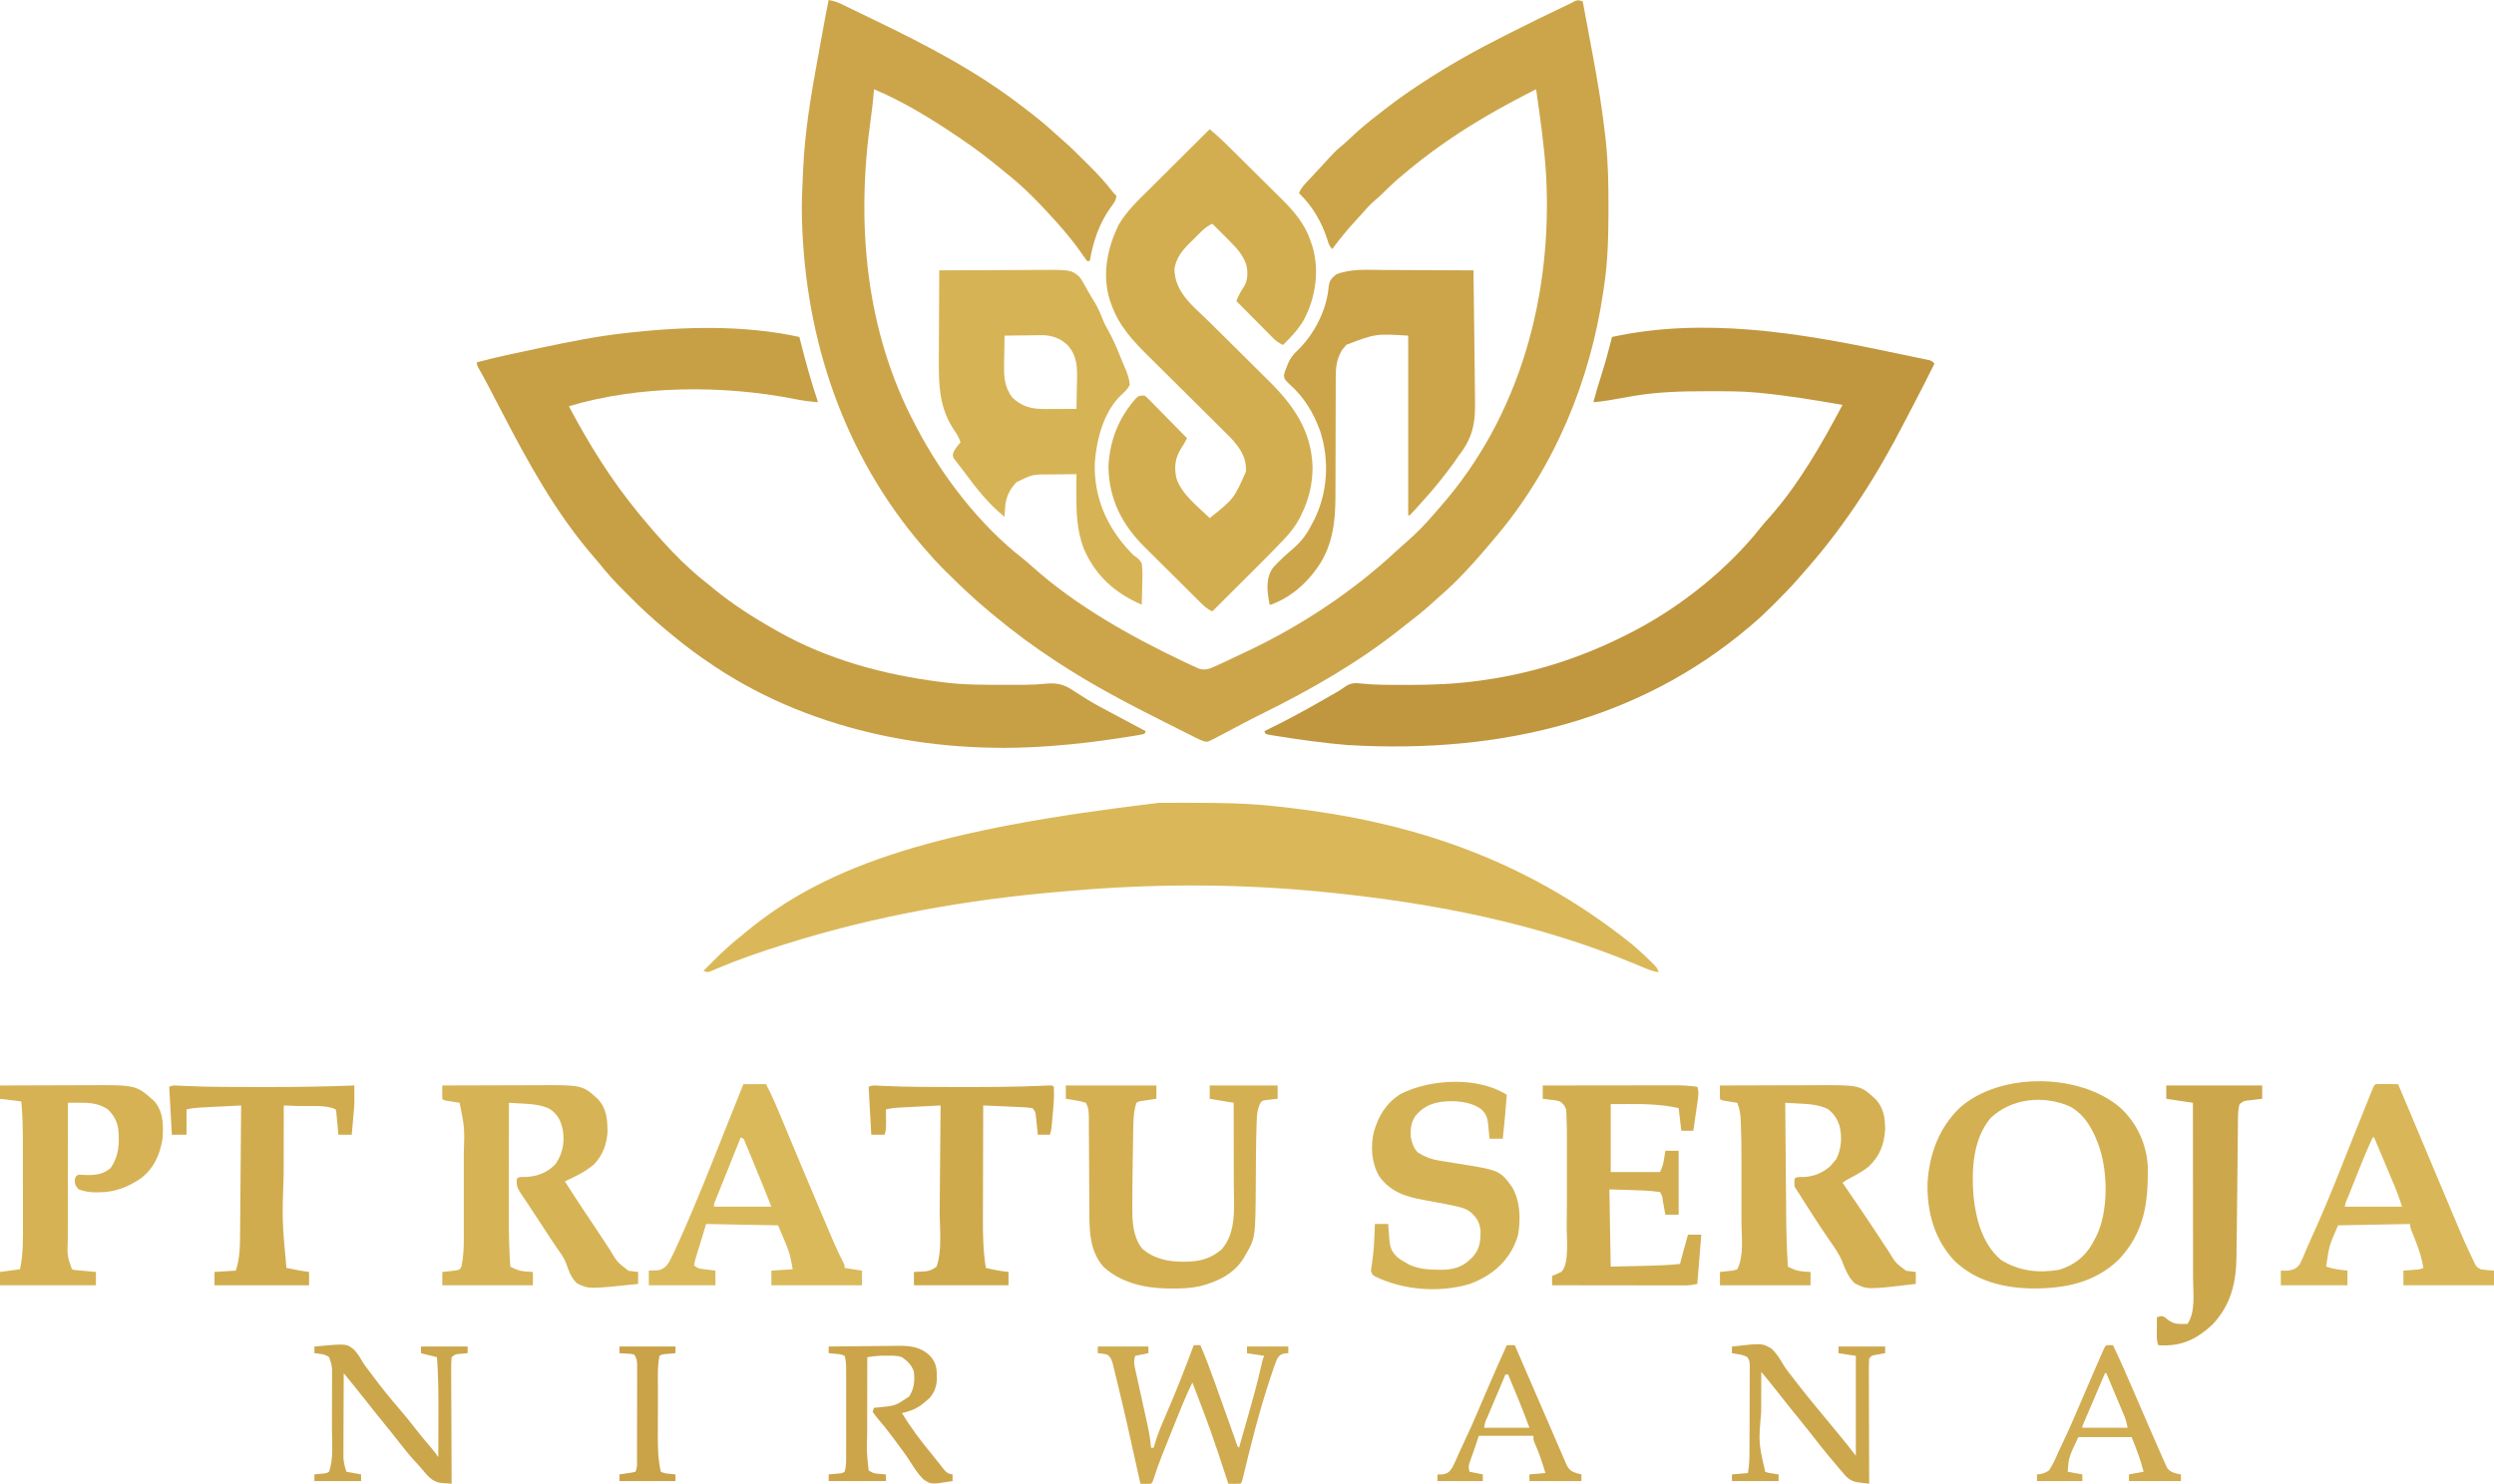 <svg xmlns="http://www.w3.org/2000/svg" version="1.1" viewBox="304 684 1872 1114.07">
<path d="M0 0 C3.376 0.637 6.195 1.402 9.289 2.906 C10.13 3.311 10.971 3.717 11.837 4.134 C13.217 4.81 13.217 4.81 14.625 5.5 C15.611 5.978 16.596 6.456 17.612 6.948 C19.834 8.026 22.055 9.106 24.275 10.188 C27.592 11.804 30.915 13.406 34.24 15.005 C73.5 33.89 111.648 53.761 146.202 80.603 C148.028 82.021 149.863 83.427 151.699 84.832 C158.159 89.807 164.339 94.952 170.305 100.516 C172.364 102.414 174.447 104.242 176.574 106.062 C181.717 110.549 186.54 115.354 191.363 120.178 C192.926 121.739 194.497 123.291 196.068 124.844 C201.839 130.584 207.199 136.444 212.26 142.829 C213.967 145.04 213.967 145.04 216 147 C215.664 150.524 213.903 152.731 211.812 155.5 C203.065 167.743 198.529 181.261 196 196 C195.34 196 194.68 196 194 196 C192.443 193.968 190.995 191.93 189.562 189.812 C184.461 182.481 178.909 175.69 173 169 C172.184 168.072 171.368 167.144 170.527 166.188 C158.605 152.92 146.114 139.938 132 129 C130.79 128.005 129.583 127.006 128.379 126.004 C118.925 118.153 109.174 110.891 99 104 C98.345 103.555 97.69 103.11 97.016 102.651 C77.254 89.307 56.044 76.206 34 67 C33.95 67.703 33.901 68.406 33.849 69.131 C33.332 75.912 32.549 82.613 31.591 89.345 C20.481 167.515 27.483 248.395 65 319 C65.398 319.762 65.795 320.524 66.205 321.309 C85.275 357.753 113.548 394.459 146.277 419.812 C148.686 421.747 150.968 423.753 153.262 425.82 C186.15 455.204 227.365 478.227 267 497 C267.642 497.306 268.284 497.612 268.946 497.927 C270.852 498.824 272.767 499.698 274.688 500.562 C276.333 501.307 276.333 501.307 278.012 502.066 C283.044 503.639 286.768 501.81 291.402 499.664 C292.446 499.183 293.489 498.702 294.564 498.206 C295.677 497.684 296.791 497.163 297.938 496.625 C299.68 495.811 299.68 495.811 301.457 494.981 C304.976 493.331 308.489 491.668 312 490 C312.968 489.543 313.936 489.085 314.934 488.614 C355.204 469.476 393.791 443.878 426.406 413.41 C428.565 411.404 430.756 409.471 433 407.562 C440.53 401.023 447.666 393.823 454.117 386.219 C455.601 384.471 457.112 382.746 458.633 381.031 C519.223 312.384 543.49 221.122 538.486 130.911 C537.128 109.46 534.058 88.262 531 67 C507.835 78.737 485.383 91.202 464 106 C463.372 106.434 462.743 106.868 462.096 107.315 C450.268 115.527 438.966 124.348 428.062 133.75 C427.46 134.269 426.857 134.787 426.237 135.322 C422.525 138.557 419.019 141.943 415.56 145.447 C413.786 147.213 411.927 148.839 410 150.438 C406.673 153.313 403.806 156.365 400.969 159.719 C399.064 161.926 397.091 164.056 395.096 166.182 C388.922 172.781 383.39 179.751 378 187 C375.594 184.594 375.221 182.871 374.25 179.625 C369.947 166.415 363.07 154.66 353 145 C354.629 141.019 357.396 138.197 360.312 135.125 C361.397 133.969 362.482 132.813 363.566 131.656 C364.13 131.058 364.693 130.46 365.274 129.844 C366.998 128.002 368.703 126.145 370.402 124.281 C380.279 113.473 380.279 113.473 385.867 108.82 C388.136 106.884 390.303 104.852 392.473 102.805 C398.989 96.674 405.761 91.044 412.881 85.625 C414.537 84.355 416.183 83.072 417.824 81.783 C425.794 75.546 433.999 69.771 442.438 64.188 C443.415 63.539 443.415 63.539 444.411 62.878 C464.578 49.514 485.41 37.912 507 27 C508.175 26.405 509.349 25.81 510.56 25.197 C525.571 17.602 540.669 10.203 555.879 3.015 C558.016 2.03 558.016 2.03 560.027 0.806 C562.462 -0.189 563.535 0.277 566 1 C567.636 9.72 569.263 18.442 570.878 27.166 C571.629 31.22 572.383 35.274 573.144 39.327 C577.117 60.487 580.659 81.588 583 103 C583.116 104.055 583.232 105.111 583.351 106.198 C585.091 122.664 585.362 139.078 585.312 155.625 C585.31 157.537 585.31 157.537 585.307 159.488 C585.262 178.182 584.81 196.492 582 215 C581.823 216.229 581.646 217.458 581.464 218.724 C571.586 286.472 544.616 351.618 500 404 C499.091 405.083 498.182 406.166 497.273 407.25 C485.135 421.645 472.374 435.988 458.039 448.238 C455.773 450.196 453.579 452.222 451.375 454.25 C445.764 459.305 439.867 463.934 433.886 468.538 C432.037 469.971 430.207 471.426 428.379 472.887 C397.074 497.657 361.944 517.764 326.235 535.399 C320.525 538.22 314.877 541.142 309.25 544.125 C306.928 545.35 304.606 546.573 302.283 547.796 C300.748 548.606 299.214 549.417 297.682 550.231 C295.482 551.395 293.273 552.543 291.062 553.688 C290.406 554.039 289.75 554.39 289.073 554.752 C284.524 557.08 284.524 557.08 282.061 556.705 C279.873 555.956 277.876 555.061 275.808 554.026 C274.989 553.618 274.17 553.209 273.326 552.789 C272.443 552.344 271.561 551.9 270.652 551.441 C269.726 550.978 268.801 550.515 267.847 550.038 C265.878 549.052 263.91 548.064 261.943 547.074 C259.003 545.595 256.059 544.122 253.115 542.65 C225.751 528.943 198.638 514.763 173 498 C172.024 497.367 172.024 497.367 171.028 496.721 C154.632 486.076 139.012 474.517 124 462 C122.88 461.077 121.761 460.153 120.641 459.23 C109.049 449.616 98.171 439.244 87.5 428.625 C86.531 427.663 86.531 427.663 85.542 426.681 C81.16 422.284 77.041 417.71 73 413 C72.111 411.979 71.221 410.958 70.332 409.938 C11.499 341.344 -17.365 255.656 -20 166 C-20.023 165.269 -20.047 164.539 -20.071 163.786 C-20.368 153.087 -19.881 142.395 -19.362 131.709 C-19.29 130.212 -19.222 128.714 -19.157 127.216 C-17.923 99.285 -13.349 71.705 -8.279 44.258 C-7.594 40.535 -6.921 36.809 -6.246 33.084 C-2.137 10.451 -2.137 10.451 0 0 Z " fill="#CCA54A" transform="translate(926,684)"/>
<path d="M0 0 C4.244 0.894 8.491 1.776 12.741 2.647 C16.006 3.317 19.269 3.997 22.532 4.676 C23.662 4.907 24.791 5.138 25.955 5.375 C27.461 5.694 27.461 5.694 28.997 6.02 C30.273 6.286 30.273 6.286 31.575 6.557 C33.595 7.176 33.595 7.176 35.595 9.176 C30.343 19.79 25.03 30.366 19.479 40.827 C17.221 45.083 14.986 49.349 12.79 53.637 C-6.937 92.07 -30.045 128.516 -58.405 161.176 C-59.357 162.278 -59.357 162.278 -60.327 163.403 C-62.008 165.338 -63.706 167.257 -65.405 169.176 C-65.985 169.849 -66.565 170.522 -67.163 171.215 C-72.526 177.336 -78.224 183.102 -83.968 188.864 C-84.771 189.672 -85.575 190.48 -86.402 191.312 C-91.242 196.139 -96.192 200.756 -101.405 205.176 C-102.041 205.719 -102.677 206.261 -103.332 206.821 C-184.553 275.675 -287.59 302.577 -405.225 295.544 C-422.359 294.079 -439.429 291.77 -456.405 289.051 C-457.919 288.814 -457.919 288.814 -459.464 288.571 C-460.373 288.418 -461.282 288.264 -462.218 288.106 C-463.008 287.974 -463.798 287.843 -464.612 287.707 C-465.204 287.532 -465.796 287.357 -466.405 287.176 C-466.735 286.516 -467.065 285.856 -467.405 285.176 C-466.859 284.911 -466.313 284.646 -465.751 284.373 C-451.863 277.6 -438.333 270.348 -424.945 262.636 C-422.654 261.32 -420.358 260.014 -418.058 258.715 C-411.686 255.2 -411.686 255.2 -405.723 251.056 C-401.707 248.78 -398.896 248.918 -394.479 249.411 C-392.868 249.544 -391.257 249.672 -389.645 249.795 C-388.368 249.897 -388.368 249.897 -387.064 250.001 C-382.458 250.305 -377.852 250.345 -373.237 250.379 C-372.271 250.387 -371.305 250.394 -370.309 250.402 C-367.279 250.418 -364.248 250.425 -361.218 250.426 C-360.167 250.427 -359.115 250.428 -358.032 250.428 C-340.312 250.41 -322.974 249.659 -305.405 247.176 C-304.211 247.01 -303.016 246.844 -301.785 246.672 C-262.473 240.998 -225.501 228.588 -190.405 210.176 C-189.444 209.673 -189.444 209.673 -188.462 209.159 C-153.505 190.648 -118.823 162.778 -94.331 131.598 C-92.502 129.298 -90.585 127.147 -88.593 124.989 C-66.259 99.913 -49.079 69.684 -33.405 40.176 C-54.012 36.591 -74.567 33.134 -95.405 31.176 C-96.304 31.082 -97.204 30.988 -98.13 30.891 C-109.876 29.797 -121.682 29.933 -133.468 29.926 C-134.629 29.925 -135.79 29.924 -136.987 29.923 C-154.327 29.933 -171.258 30.399 -188.405 33.176 C-189.994 33.433 -189.994 33.433 -191.615 33.695 C-196.581 34.514 -201.534 35.379 -206.479 36.309 C-211.107 37.164 -215.723 37.711 -220.405 38.176 C-218.654 31.437 -216.665 24.802 -214.53 18.176 C-211.454 8.601 -208.872 -1.076 -206.405 -10.824 C-138.201 -25.711 -67.145 -14.151 0 0 Z " fill="#C0963E" transform="translate(1720.405,947.824)"/>
<path d="M0 0 C0.175 0.703 0.351 1.405 0.531 2.129 C4.499 17.94 8.835 33.537 14 49 C8.166 48.516 2.471 47.785 -3.27 46.642 C-56.804 36.025 -120.3 36.16 -173 52 C-158.14 80.199 -141.263 107.337 -121 132 C-120.551 132.547 -120.101 133.094 -119.638 133.658 C-104.13 152.434 -87.361 171.14 -68 186 C-66.877 186.919 -65.758 187.843 -64.641 188.77 C-50.124 200.75 -34.382 210.774 -18 220 C-17.337 220.377 -16.675 220.754 -15.992 221.143 C21.3 242.23 63.707 253.71 106 259 C106.885 259.117 107.77 259.234 108.682 259.355 C123.879 261.288 139.144 261.179 154.438 261.188 C155.473 261.189 156.508 261.19 157.575 261.191 C160.611 261.19 163.647 261.181 166.684 261.168 C167.659 261.165 168.635 261.163 169.641 261.16 C174.841 261.121 179.932 260.852 185.104 260.319 C193.812 259.473 199.188 261.062 206.438 266.062 C208.484 267.363 210.534 268.658 212.586 269.949 C213.631 270.62 214.676 271.291 215.753 271.982 C221.214 275.376 226.883 278.367 232.562 281.375 C233.652 281.957 234.741 282.538 235.863 283.137 C238.906 284.762 241.953 286.382 245 288 C246.658 288.885 248.315 289.77 249.973 290.656 C253.313 292.442 256.655 294.223 260 296 C259.67 296.66 259.34 297.32 259 298 C256.546 298.576 254.166 299.022 251.68 299.402 C250.922 299.525 250.164 299.647 249.382 299.773 C246.882 300.172 244.379 300.556 241.875 300.938 C241.021 301.07 240.167 301.203 239.287 301.339 C222.903 303.874 206.534 305.746 190 307 C189.098 307.071 188.197 307.141 187.268 307.214 C98.06 313.878 4.011 294.843 -70 243 C-71.157 242.203 -72.315 241.406 -73.473 240.609 C-82.689 234.204 -91.407 227.214 -100 220 C-100.491 219.592 -100.982 219.184 -101.487 218.763 C-110.237 211.472 -118.501 203.817 -126.525 195.736 C-128.322 193.928 -130.13 192.131 -131.939 190.334 C-138.754 183.527 -145.018 176.557 -151 169 C-151.923 167.91 -152.853 166.825 -153.793 165.75 C-182.404 132.892 -203.524 94.431 -223.469 55.953 C-226.12 50.84 -228.778 45.732 -231.438 40.625 C-231.922 39.692 -232.406 38.76 -232.904 37.799 C-235.54 32.736 -238.246 27.733 -241.102 22.791 C-242 21 -242 21 -242 19 C-226.832 14.983 -211.477 11.786 -196.125 8.562 C-195.435 8.417 -194.744 8.272 -194.033 8.123 C-172.784 3.667 -151.605 -0.658 -130 -3 C-129.304 -3.077 -128.607 -3.154 -127.89 -3.234 C-85.915 -7.855 -41.492 -9.056 0 0 Z " fill="#C79F45" transform="translate(904,937)"/>
<path d="M0 0 C1.466 -0.007 2.931 -0.014 4.397 -0.021 C9.054 -0.041 13.71 -0.046 18.367 -0.047 C19.161 -0.047 19.955 -0.048 20.773 -0.048 C44.314 -0.055 67.721 0.144 91.125 2.95 C93.343 3.215 95.562 3.47 97.781 3.723 C184.838 13.8 272.812 39.932 355.242 106.203 C356.57 107.355 357.903 108.501 359.242 109.641 C362.672 112.628 365.941 115.761 369.18 118.953 C370.117 119.876 371.054 120.799 372.02 121.75 C374.242 124.203 374.242 124.203 375.242 127.203 C371.204 126.547 367.746 125.279 363.984 123.684 C362.725 123.156 361.466 122.629 360.206 122.103 C359.21 121.685 359.21 121.685 358.194 121.258 C286.422 91.272 208.624 74.961 118.803 66.423 C116.247 66.204 113.691 65.975 111.136 65.746 C52.978 60.643 -7.022 60.914 -65.169 65.979 C-67.736 66.201 -70.304 66.414 -72.873 66.625 C-143.162 72.473 -213.449 84.933 -280.758 106.203 C-281.807 106.534 -281.807 106.534 -282.877 106.872 C-299.269 112.066 -315.452 117.556 -331.285 124.295 C-332.233 124.693 -333.18 125.09 -334.156 125.5 C-335.389 126.031 -335.389 126.031 -336.646 126.573 C-338.758 127.203 -338.758 127.203 -341.758 126.203 C-332.781 117.021 -323.904 108.093 -313.758 100.203 C-312.69 99.315 -311.625 98.423 -310.562 97.527 C-247.89 45.192 -163.279 19.375 0 0 Z " fill="#DAB859" transform="translate(1173.758,1286.797)"/>
<path d="M0 0 C7.114 5.833 13.565 12.344 20.09 18.816 C20.713 19.435 21.337 20.053 21.979 20.69 C25.279 23.963 28.575 27.24 31.869 30.519 C34.573 33.209 37.283 35.892 40.001 38.569 C43.308 41.826 46.601 45.095 49.887 48.374 C51.129 49.609 52.376 50.841 53.627 52.068 C63.319 61.583 71.622 71.354 75.938 84.5 C76.508 86.186 76.508 86.186 77.09 87.906 C82.533 106.409 79.524 126.45 70.633 143.25 C66.393 150.391 61.013 156.316 55 162 C52.047 160.67 49.976 159.222 47.7 156.927 C47.08 156.307 46.46 155.686 45.82 155.047 C45.163 154.379 44.505 153.711 43.828 153.023 C43.146 152.338 42.463 151.653 41.76 150.947 C39.585 148.761 37.418 146.568 35.25 144.375 C33.775 142.89 32.3 141.406 30.824 139.922 C27.211 136.286 23.604 132.645 20 129 C21.578 124.943 23.47 121.575 25.879 117.965 C28.753 112.928 28.759 107.14 27.422 101.609 C24.887 94.283 20.399 89.422 15 84 C14.166 83.156 14.166 83.156 13.315 82.294 C9.57 78.503 5.795 74.742 2 71 C-3.708 73.449 -7.662 78.252 -12 82.562 C-13.354 83.867 -13.354 83.867 -14.734 85.197 C-20.766 91.179 -25.09 96.49 -26.496 105.004 C-26.081 123.123 -12.096 133.034 0.011 144.994 C2.361 147.318 4.707 149.646 7.052 151.976 C13.712 158.594 20.375 165.208 27.054 171.807 C31.158 175.862 35.252 179.927 39.339 183.999 C40.886 185.535 42.436 187.068 43.989 188.597 C62.922 207.233 76.441 226.468 77.25 254 C77.122 266.315 74.503 277.949 69 289 C68.542 289.95 68.085 290.9 67.613 291.879 C64.49 297.787 60.812 302.568 56.238 307.391 C55.645 308.022 55.051 308.652 54.439 309.303 C45.066 319.181 35.364 328.746 25.715 338.354 C23.031 341.028 20.349 343.704 17.668 346.381 C12.448 351.59 7.225 356.796 2 362 C-1.972 360.394 -4.672 357.63 -7.651 354.655 C-8.205 354.11 -8.758 353.565 -9.328 353.003 C-11.157 351.199 -12.977 349.387 -14.797 347.574 C-16.072 346.308 -17.348 345.041 -18.623 343.775 C-21.3 341.115 -23.973 338.45 -26.643 335.783 C-30.038 332.393 -33.448 329.02 -36.863 325.651 C-39.508 323.037 -42.14 320.411 -44.77 317.782 C-46.021 316.535 -47.276 315.293 -48.535 314.055 C-65.798 297.057 -75.747 277.653 -76 253 C-74.944 233.332 -68.262 216.62 -55.113 201.766 C-53 200 -53 200 -49 200 C-47.304 201.215 -47.304 201.215 -45.608 202.938 C-44.968 203.578 -44.328 204.219 -43.668 204.879 C-42.989 205.579 -42.309 206.279 -41.609 207 C-40.552 208.065 -40.552 208.065 -39.474 209.152 C-37.223 211.426 -34.987 213.713 -32.75 216 C-31.227 217.543 -29.704 219.084 -28.18 220.625 C-24.443 224.406 -20.717 228.199 -17 232 C-18.342 234.736 -19.791 237.228 -21.5 239.75 C-26.005 246.973 -26.787 253.678 -25 262 C-21.194 274.104 -8.807 283.327 0 292 C18.189 277.482 18.189 277.482 27.238 256.992 C27.615 246.257 22.967 239.63 16 232 C13.5 229.396 10.943 226.855 8.372 224.322 C7.644 223.6 6.916 222.878 6.166 222.135 C4.598 220.581 3.03 219.028 1.46 217.477 C-1.033 215.01 -3.522 212.539 -6.009 210.067 C-13.077 203.041 -20.148 196.018 -27.235 189.012 C-31.583 184.713 -35.921 180.403 -40.253 176.088 C-41.894 174.456 -43.539 172.829 -45.187 171.205 C-57.475 159.098 -68.326 147.665 -74 131 C-74.318 130.127 -74.637 129.255 -74.965 128.355 C-80.921 109.168 -76.876 89.027 -68.172 71.512 C-62.104 61.086 -53.023 52.755 -44.531 44.336 C-43.242 43.05 -41.953 41.764 -40.664 40.478 C-37.302 37.123 -33.934 33.774 -30.564 30.427 C-27.115 26.998 -23.671 23.563 -20.227 20.129 C-13.49 13.414 -6.747 6.705 0 0 Z " fill="#D2AE51" transform="translate(1212,781)"/>
<path d="M0 0 C11.362 -0.07 22.725 -0.123 34.087 -0.155 C39.364 -0.171 44.642 -0.192 49.919 -0.226 C55.022 -0.259 60.125 -0.277 65.228 -0.285 C67.164 -0.29 69.101 -0.301 71.037 -0.317 C98.586 -0.54 98.586 -0.54 104.953 4.566 C106.412 6.273 107.409 7.944 108.438 9.938 C108.829 10.605 109.22 11.272 109.624 11.96 C110.412 13.313 111.181 14.677 111.93 16.052 C113.476 18.868 115.194 21.576 116.875 24.312 C119.341 28.611 121.256 32.905 122.988 37.539 C124.06 40.146 125.348 42.494 126.75 44.938 C130.813 52.22 133.979 59.85 137.035 67.599 C137.959 69.897 138.944 72.161 139.938 74.43 C141.545 78.347 142.673 81.754 143 86 C141.354 89.19 139.433 91.011 136.758 93.395 C123.332 106.079 118.059 126.939 116.715 144.785 C116.091 170.589 125.786 192.782 143.324 211.281 C145.707 213.881 145.707 213.881 147.653 215.118 C149.688 216.634 150.768 217.759 152 220 C152.745 225.307 152.565 230.539 152.375 235.875 C152.345 237.341 152.318 238.807 152.293 240.273 C152.227 243.85 152.124 247.425 152 251 C131.87 242.389 116.997 228.98 108.402 208.707 C103.23 195.033 102.844 181.327 102.938 166.875 C102.943 165.523 102.947 164.172 102.951 162.82 C102.963 159.547 102.979 156.273 103 153 C98.198 153.02 93.397 153.072 88.596 153.153 C86.967 153.176 85.337 153.19 83.708 153.196 C70.07 153.139 70.07 153.139 58 159 C52.377 164.992 49.874 170.573 49.375 178.812 C49.3 179.974 49.225 181.135 49.148 182.332 C49.099 183.212 49.05 184.093 49 185 C36.946 175.411 27.518 163.229 18.423 150.911 C17.158 149.212 15.859 147.54 14.555 145.871 C13.897 145.006 13.24 144.141 12.562 143.25 C12.007 142.533 11.451 141.817 10.879 141.078 C10 139 10 139 10.707 136.41 C12.188 133.65 13.965 131.374 16 129 C14.751 125.596 13.321 122.86 11.188 119.938 C0.504 104.172 -0.445 87.392 -0.293 69.043 C-0.287 67.044 -0.283 65.044 -0.28 63.045 C-0.269 57.826 -0.239 52.606 -0.206 47.387 C-0.175 42.044 -0.162 36.701 -0.146 31.357 C-0.114 20.905 -0.063 10.452 0 0 Z M49 49 C48.9 53.82 48.828 58.639 48.78 63.459 C48.76 65.095 48.733 66.732 48.698 68.367 C48.485 78.641 48.418 86.699 54.676 95.305 C61.992 102.324 69.198 104.139 79.27 104.098 C79.951 104.096 80.632 104.095 81.333 104.093 C83.493 104.088 85.653 104.075 87.812 104.062 C89.283 104.057 90.754 104.053 92.225 104.049 C95.816 104.038 99.408 104.021 103 104 C103.125 99.056 103.215 94.113 103.275 89.168 C103.3 87.491 103.334 85.813 103.377 84.135 C103.646 73.523 103.867 64.42 96.273 56.11 C90.936 50.901 84.263 48.658 76.91 48.66 C76.207 48.676 75.505 48.691 74.781 48.707 C74.038 48.711 73.295 48.716 72.529 48.72 C70.185 48.737 67.843 48.774 65.5 48.812 C63.898 48.828 62.297 48.841 60.695 48.854 C56.797 48.886 52.898 48.938 49 49 Z " fill="#D6B355" transform="translate(1009,887)"/>
<path d="M0 0 C1.975 0.006 3.951 0.01 5.926 0.013 C11.078 0.024 16.23 0.054 21.382 0.087 C26.659 0.118 31.935 0.131 37.211 0.146 C47.529 0.178 57.846 0.23 68.164 0.293 C68.422 15.758 68.616 31.223 68.734 46.69 C68.79 53.873 68.867 61.056 68.994 68.238 C69.104 74.508 69.175 80.776 69.199 87.046 C69.213 90.359 69.252 93.669 69.327 96.981 C69.704 114.294 67.964 125.557 57.164 139.293 C55.917 141.094 54.676 142.899 53.449 144.715 C52.384 146.164 51.31 147.607 50.227 149.043 C49.642 149.827 49.057 150.611 48.454 151.418 C42.999 158.652 37.214 165.553 31.164 172.293 C30.646 172.873 30.128 173.453 29.594 174.05 C28.06 175.762 26.521 177.467 24.977 179.168 C24.506 179.687 24.036 180.206 23.552 180.74 C22.444 181.945 21.307 183.122 20.164 184.293 C19.834 184.293 19.504 184.293 19.164 184.293 C19.164 139.743 19.164 95.193 19.164 49.293 C-5.268 47.812 -5.268 47.812 -27.238 56.152 C-27.745 56.776 -28.251 57.4 -28.773 58.043 C-29.298 58.657 -29.823 59.27 -30.363 59.902 C-34.802 67.108 -35.269 73.529 -35.221 81.795 C-35.226 82.923 -35.231 84.051 -35.237 85.213 C-35.247 87.653 -35.25 90.093 -35.247 92.533 C-35.242 96.407 -35.256 100.28 -35.275 104.154 C-35.312 112.388 -35.326 120.622 -35.336 128.855 C-35.348 138.378 -35.37 147.901 -35.416 157.424 C-35.429 161.219 -35.425 165.013 -35.421 168.808 C-35.471 190.609 -37.687 209.679 -51.836 227.293 C-52.504 228.124 -53.171 228.956 -53.859 229.812 C-62.109 239.507 -71.875 246.827 -83.836 251.293 C-84.166 251.293 -84.496 251.293 -84.836 251.293 C-86.641 242.203 -88.099 232.187 -82.724 224.125 C-77.754 218.209 -71.78 213.181 -65.986 208.097 C-60.125 202.902 -56.359 197.248 -52.836 190.293 C-52.103 188.909 -52.103 188.909 -51.355 187.496 C-41.129 166.743 -39.906 142.756 -46.938 120.863 C-51.964 107.082 -58.943 95.496 -69.961 85.73 C-73.752 82.024 -73.752 82.024 -74.098 79.012 C-73.617 76.572 -72.865 74.554 -71.836 72.293 C-71.579 71.612 -71.323 70.932 -71.059 70.23 C-69.38 66.271 -67.257 63.56 -64.148 60.605 C-51.21 48.244 -41.796 29.746 -40.461 11.855 C-39.674 7.373 -38.278 6.192 -34.836 3.293 C-24.016 -1.061 -11.436 -0.096 0 0 Z " fill="#CCA54A" transform="translate(1341.836,886.707)"/>
<path d="M0 0 C11.345 -0.047 22.69 -0.082 34.035 -0.104 C39.305 -0.114 44.574 -0.128 49.844 -0.151 C54.94 -0.173 60.036 -0.185 65.133 -0.19 C67.066 -0.193 68.999 -0.201 70.932 -0.211 C105.091 -0.396 105.091 -0.396 116.875 10.312 C122.827 16.719 123.989 24.464 124 33 C123.242 44.56 119.931 52.974 111.523 61.012 C107.343 64.306 102.751 66.817 98.074 69.336 C94.956 70.963 94.956 70.963 92 73 C92.694 74.018 92.694 74.018 93.402 75.057 C108.925 97.841 108.925 97.841 114.312 105.938 C114.689 106.503 115.066 107.068 115.454 107.651 C117.667 110.979 119.865 114.318 122.059 117.66 C122.589 118.464 123.119 119.268 123.665 120.096 C124.686 121.645 125.703 123.196 126.716 124.75 C131.954 133.357 131.954 133.357 139.773 139.121 C140.632 139.226 141.49 139.33 142.375 139.438 C143.686 139.621 143.686 139.621 145.023 139.809 C145.676 139.872 146.328 139.935 147 140 C147 142.97 147 145.94 147 149 C110.237 153.351 110.237 153.351 100.879 148.323 C96.106 143.578 93.873 137.544 91.472 131.357 C89.062 125.862 85.616 121.097 82.187 116.204 C80.229 113.393 78.334 110.54 76.438 107.688 C76.066 107.131 75.695 106.575 75.312 106.001 C69.808 97.737 64.511 89.338 59.227 80.932 C58.174 79.273 57.09 77.635 56 76 C55.812 72.875 55.812 72.875 56 70 C57.774 68.226 60.534 68.829 62.938 68.75 C70.988 68.184 76.739 65.765 82.875 60.562 C83.927 59.294 83.927 59.294 85 58 C85.722 57.175 86.444 56.35 87.188 55.5 C91.202 47.748 91.766 38.956 89.82 30.508 C87.987 24.903 85.579 21.2 80.875 17.625 C73.5 14.048 65.157 13.882 57.117 13.449 C56.334 13.405 55.551 13.361 54.744 13.316 C52.829 13.208 50.915 13.104 49 13 C49.108 26.379 49.221 39.759 49.339 53.138 C49.394 59.353 49.448 65.567 49.497 71.781 C49.545 77.792 49.598 83.803 49.653 89.813 C49.673 92.092 49.692 94.372 49.709 96.651 C49.809 109.797 50.112 122.882 51 136 C55.128 138.154 58.209 139.403 62.875 139.688 C64.325 139.786 64.325 139.786 65.805 139.887 C66.529 139.924 67.254 139.961 68 140 C68 143.3 68 146.6 68 150 C45.56 150 23.12 150 0 150 C0 146.7 0 143.4 0 140 C0.915 139.914 1.83 139.827 2.773 139.738 C3.962 139.598 5.15 139.457 6.375 139.312 C8.15 139.121 8.15 139.121 9.961 138.926 C11.465 138.468 11.465 138.468 13 138 C18.228 127.841 16.148 113.268 16.133 102.086 C16.133 100.263 16.134 98.44 16.136 96.617 C16.137 92.81 16.135 89.002 16.13 85.195 C16.125 80.368 16.128 75.541 16.134 70.713 C16.138 66.95 16.136 63.187 16.134 59.424 C16.133 57.647 16.134 55.87 16.136 54.093 C16.146 45.101 16.047 36.125 15.617 27.143 C15.586 26.411 15.556 25.678 15.525 24.924 C15.289 20.644 14.543 16.998 13 13 C12.145 12.867 11.291 12.734 10.41 12.598 C8.753 12.333 8.753 12.333 7.062 12.062 C5.409 11.801 5.409 11.801 3.723 11.535 C1 11 1 11 0 10 C-0.072 8.314 -0.084 6.625 -0.062 4.938 C-0.053 4.018 -0.044 3.099 -0.035 2.152 C-0.024 1.442 -0.012 0.732 0 0 Z " fill="#D4B053" transform="translate(1595,1499)"/>
<path d="M0 0 C11.345 -0.047 22.69 -0.082 34.035 -0.104 C39.305 -0.114 44.574 -0.128 49.844 -0.151 C54.94 -0.173 60.036 -0.185 65.133 -0.19 C67.066 -0.193 68.999 -0.201 70.932 -0.211 C105.091 -0.396 105.091 -0.396 116.875 10.312 C123.358 17.32 123.978 25.729 124 35 C123.429 44.195 120.3 52.503 113.875 59.223 C107.324 64.815 99.764 68.42 92 72 C96.71 79.466 101.525 86.853 106.438 94.188 C107.84 96.284 109.242 98.38 110.645 100.477 C111.359 101.546 112.074 102.614 112.811 103.716 C115.013 107.02 117.202 110.333 119.387 113.648 C120.097 114.723 120.807 115.798 121.539 116.906 C122.895 118.958 124.247 121.012 125.595 123.069 C131.267 132.623 131.267 132.623 139.773 139.121 C140.632 139.226 141.49 139.33 142.375 139.438 C143.686 139.621 143.686 139.621 145.023 139.809 C145.676 139.872 146.328 139.935 147 140 C147 142.97 147 145.94 147 149 C109.738 152.901 109.738 152.901 100.979 148.473 C96.694 144.354 94.842 139.197 92.996 133.646 C91.368 129.322 88.734 125.799 86.062 122.062 C85.06 120.579 84.063 119.092 83.07 117.602 C82.569 116.853 82.068 116.104 81.552 115.333 C78.264 110.39 75.033 105.41 71.814 100.422 C69.16 96.309 66.483 92.218 63.734 88.168 C63.221 87.402 62.707 86.635 62.178 85.846 C61.213 84.408 60.237 82.977 59.25 81.554 C56.605 77.583 55.321 74.942 56 70 C57.786 68.214 60.582 68.785 63 68.688 C71.823 68.059 78.784 65.499 85 59 C90.312 51.184 91.895 43.061 90.52 33.746 C88.91 26.499 87.082 22.202 80.938 17.812 C73.774 14.065 65.537 13.904 57.621 13.449 C56.885 13.405 56.15 13.361 55.391 13.316 C53.594 13.209 51.797 13.104 50 13 C49.977 26.232 49.959 39.464 49.948 52.695 C49.943 58.841 49.936 64.987 49.925 71.133 C49.914 77.079 49.908 83.025 49.905 88.97 C49.903 91.224 49.9 93.477 49.894 95.731 C49.863 109.191 50.121 122.567 51 136 C55.128 138.154 58.209 139.403 62.875 139.688 C64.325 139.786 64.325 139.786 65.805 139.887 C66.529 139.924 67.254 139.961 68 140 C68 143.3 68 146.6 68 150 C45.56 150 23.12 150 0 150 C0 146.7 0 143.4 0 140 C0.915 139.914 1.83 139.827 2.773 139.738 C3.962 139.598 5.15 139.457 6.375 139.312 C8.15 139.121 8.15 139.121 9.961 138.926 C13.093 138.322 13.093 138.322 14.352 135.98 C15.872 128.992 16.148 121.977 16.129 114.847 C16.131 113.981 16.133 113.114 16.135 112.221 C16.139 109.383 16.136 106.545 16.133 103.707 C16.133 101.713 16.134 99.719 16.136 97.726 C16.137 93.554 16.135 89.382 16.13 85.211 C16.125 79.9 16.128 74.589 16.134 69.278 C16.138 65.161 16.136 61.044 16.134 56.926 C16.133 54.97 16.134 53.014 16.136 51.058 C16.75 31.714 16.75 31.714 13 13 C12.145 12.867 11.291 12.734 10.41 12.598 C8.753 12.333 8.753 12.333 7.062 12.062 C5.409 11.801 5.409 11.801 3.723 11.535 C1 11 1 11 0 10 C-0.072 8.314 -0.084 6.625 -0.062 4.938 C-0.053 4.018 -0.044 3.099 -0.035 2.152 C-0.024 1.442 -0.012 0.732 0 0 Z " fill="#D6B355" transform="translate(636,1499)"/>
<path d="M0 0 C12.452 11.466 19.688 27.188 20.626 44.191 C20.998 71.165 18.074 93.519 -1.176 113.996 C-19.393 131.55 -42.242 135.874 -66.619 135.675 C-87.86 135.208 -108.43 130.17 -124.285 115.145 C-139.684 98.858 -145.223 78.217 -144.719 56.25 C-143.393 34.736 -135.981 14.566 -120.083 -0.374 C-89.763 -26.945 -30.117 -26.055 0 0 Z M-97.5 7.82 C-110.706 23.713 -111.762 46.533 -110.227 66.227 C-108.455 83.675 -103.495 102.514 -89.535 114.27 C-76.169 122.639 -61.339 124.303 -45.953 121.652 C-34.952 118.394 -26.647 111.896 -20.961 101.977 C-20.49 101.083 -20.02 100.19 -19.535 99.27 C-19.137 98.552 -18.739 97.834 -18.328 97.094 C-8.996 78.535 -9.305 49.735 -15.535 30.27 C-19.68 17.97 -26.015 5.392 -37.844 -0.973 C-57.546 -9.61 -81.644 -7.288 -97.5 7.82 Z " fill="#D3B052" transform="translate(1895.535,1515.73)"/>
<path d="M0 0 C22.44 0 44.88 0 68 0 C68 3.3 68 6.6 68 10 C66.627 10.199 66.627 10.199 65.227 10.402 C64.038 10.579 62.85 10.756 61.625 10.938 C60.442 11.112 59.258 11.286 58.039 11.465 C55.093 11.835 55.093 11.835 53 13 C50.728 19.914 50.669 27.269 50.586 34.473 C50.567 35.553 50.547 36.634 50.527 37.748 C50.468 41.186 50.422 44.624 50.375 48.062 C50.337 50.311 50.298 52.559 50.258 54.807 C50.144 61.538 50.063 68.268 50 75 C49.989 76.149 49.978 77.298 49.967 78.482 C49.939 81.872 49.921 85.262 49.906 88.652 C49.898 89.669 49.89 90.686 49.882 91.734 C49.864 102.248 50.428 113.425 57 122.133 C65.351 129.93 76.762 132.385 87.812 132.312 C89.145 132.304 89.145 132.304 90.505 132.295 C100.782 132.105 109.118 129.918 117 123 C128.312 110.137 126.147 91.249 126.098 75.207 C126.096 73.407 126.094 71.606 126.093 69.806 C126.09 65.103 126.08 60.399 126.069 55.696 C126.058 50.883 126.054 46.069 126.049 41.256 C126.038 31.837 126.021 22.419 126 13 C120.06 12.01 114.12 11.02 108 10 C108 6.7 108 3.4 108 0 C124.83 0 141.66 0 159 0 C159 3.3 159 6.6 159 10 C157.753 10.112 157.753 10.112 156.48 10.227 C155.394 10.358 154.307 10.49 153.188 10.625 C151.569 10.799 151.569 10.799 149.918 10.977 C146.797 11.734 146.797 11.734 145.359 14.572 C143.836 18.413 143.453 21.794 143.336 25.867 C143.303 26.673 143.27 27.478 143.236 28.309 C142.692 43.33 142.687 58.386 142.599 73.417 C142.344 114.36 142.344 114.36 135 127 C134.37 128.133 134.37 128.133 133.727 129.289 C126.488 141.246 114.159 147.27 100.973 150.645 C93.848 152.213 86.964 152.499 79.688 152.438 C78.414 152.428 77.14 152.419 75.827 152.41 C58.879 152.099 41.211 147.973 28.312 136.188 C17.319 123.762 17.706 107.552 17.664 91.952 C17.656 88.925 17.636 85.898 17.612 82.872 C17.556 75.364 17.52 67.857 17.484 60.35 C17.453 53.982 17.414 47.614 17.364 41.247 C17.344 38.268 17.336 35.29 17.328 32.311 C17.315 30.487 17.301 28.663 17.287 26.838 C17.288 26.013 17.289 25.188 17.29 24.338 C17.245 20.196 17.175 16.662 15 13 C12.327 12.12 10.118 11.585 7.375 11.188 C6.315 11.007 6.315 11.007 5.234 10.822 C3.493 10.528 1.747 10.261 0 10 C0 6.7 0 3.4 0 0 Z " fill="#D4B052" transform="translate(1104,1499)"/>
<path d="M0 0 C10.546 -0.047 21.091 -0.082 31.637 -0.104 C36.535 -0.114 41.433 -0.128 46.332 -0.151 C51.071 -0.173 55.811 -0.185 60.551 -0.19 C62.346 -0.193 64.142 -0.201 65.937 -0.211 C102.303 -0.423 102.303 -0.423 116 12 C122.761 20.184 122.716 29.838 122 40 C120.026 52.131 115.444 62.394 105.453 69.918 C95.481 76.524 86.114 80.176 74.125 80.188 C73.443 80.2 72.761 80.212 72.059 80.225 C67.402 80.238 63.426 79.608 59 78 C56.607 75.233 55.938 73.909 56.188 70.25 C57 68 57 68 59 67 C61.167 67.058 63.334 67.146 65.5 67.25 C72.345 67.264 77.676 66.538 83 62 C89.359 53.021 89.777 43.151 88.762 32.5 C87.751 26.617 85.282 22.169 81 18 C74.084 13.233 66.785 12.842 58.625 12.938 C57.889 12.942 57.153 12.947 56.395 12.951 C54.596 12.963 52.798 12.981 51 13 C50.977 27.43 50.959 41.861 50.948 56.291 C50.943 62.992 50.936 69.693 50.925 76.394 C50.914 82.865 50.908 89.336 50.905 95.807 C50.903 98.271 50.9 100.736 50.894 103.201 C50.887 106.662 50.886 110.123 50.886 113.583 C50.881 115.1 50.881 115.1 50.876 116.648 C50.433 127.84 50.433 127.84 54 138 C55.919 138.596 55.919 138.596 58.133 138.73 C58.938 138.811 59.744 138.892 60.574 138.975 C61.837 139.08 61.837 139.08 63.125 139.188 C64.399 139.31 64.399 139.31 65.699 139.436 C67.798 139.636 69.899 139.82 72 140 C72 143.3 72 146.6 72 150 C48.24 150 24.48 150 0 150 C0 146.7 0 143.4 0 140 C7.425 139.01 7.425 139.01 15 138 C17.497 126.409 17.273 114.998 17.23 103.191 C17.229 100.975 17.229 98.759 17.229 96.543 C17.228 91.914 17.219 87.286 17.206 82.657 C17.189 76.755 17.185 70.854 17.186 64.952 C17.185 60.38 17.18 55.808 17.173 51.237 C17.17 49.062 17.168 46.887 17.167 44.712 C17.159 33.75 17.055 22.919 16 12 C10.72 11.34 5.44 10.68 0 10 C0 6.7 0 3.4 0 0 Z " fill="#D6B254" transform="translate(304,1499)"/>
<path d="M0 0 C5.61 0 11.22 0 17 0 C21.536 8.636 25.253 17.557 28.984 26.559 C30.966 31.342 32.961 36.12 34.953 40.898 C35.366 41.89 35.779 42.882 36.205 43.905 C43.731 61.967 51.366 79.983 59 98 C59.324 98.764 59.647 99.529 59.981 100.317 C61.94 104.943 63.905 109.566 65.875 114.188 C66.332 115.266 66.79 116.345 67.261 117.457 C69.674 123.096 72.242 128.597 75.086 134.032 C76 136 76 136 76 138 C80.29 138.66 84.58 139.32 89 140 C89 143.63 89 147.26 89 151 C66.56 151 44.12 151 21 151 C21 147.37 21 143.74 21 140 C26.28 139.67 31.56 139.34 37 139 C34.812 126.546 34.812 126.546 26 106 C8.18 105.67 -9.64 105.34 -28 105 C-28.99 108.3 -29.98 111.6 -31 115 C-31.685 117.209 -32.372 119.418 -33.062 121.625 C-33.712 123.749 -34.358 125.874 -35 128 C-35.381 129.255 -35.381 129.255 -35.77 130.535 C-36.458 132.862 -36.458 132.862 -37 136 C-34.185 138.815 -31.783 138.628 -27.875 139.125 C-25.953 139.376 -25.953 139.376 -23.992 139.633 C-23.005 139.754 -22.017 139.875 -21 140 C-21 143.63 -21 147.26 -21 151 C-37.5 151 -54 151 -71 151 C-71 147.37 -71 143.74 -71 140 C-68.559 139.902 -66.117 139.805 -63.676 139.707 C-59.978 138.73 -58.143 137.048 -56 134 C-53.775 129.975 -51.885 125.818 -50 121.625 C-49.427 120.367 -48.854 119.109 -48.28 117.851 C-35.979 90.737 -25.131 62.995 -14.125 35.338 C-11.313 28.272 -8.488 21.212 -5.661 14.151 C-4.438 11.095 -3.215 8.038 -1.992 4.98 C-1.335 3.337 -0.677 1.693 0 0 Z M-2 40 C-4.853 47.082 -7.701 54.167 -10.545 61.252 C-11.514 63.664 -12.484 66.076 -13.455 68.487 C-14.848 71.946 -16.237 75.406 -17.625 78.867 C-18.062 79.951 -18.5 81.034 -18.951 82.15 C-19.351 83.151 -19.752 84.152 -20.164 85.183 C-20.697 86.509 -20.697 86.509 -21.241 87.861 C-22.112 89.936 -22.112 89.936 -22 92 C-7.81 92 6.38 92 21 92 C16.429 80.438 11.772 68.913 7.004 57.431 C6.417 56.017 5.833 54.602 5.252 53.186 C4.427 51.18 3.593 49.177 2.758 47.176 C2.033 45.426 2.033 45.426 1.293 43.642 C0.275 40.885 0.275 40.885 -2 40 Z " fill="#DAB95A" transform="translate(862,1498)"/>
<path d="M0 0 C13.943 -0.023 27.887 -0.041 41.83 -0.052 C48.305 -0.057 54.779 -0.064 61.254 -0.075 C67.504 -0.086 73.755 -0.092 80.005 -0.095 C82.388 -0.097 84.77 -0.1 87.153 -0.106 C90.495 -0.113 93.836 -0.114 97.178 -0.114 C98.649 -0.119 98.649 -0.119 100.151 -0.124 C105.528 -0.116 110.679 0.211 116 1 C117.302 4.749 116.785 7.851 116.223 11.734 C116.039 13.03 115.855 14.325 115.666 15.66 C115.465 17.023 115.264 18.387 115.062 19.75 C114.865 21.129 114.667 22.508 114.471 23.887 C113.987 27.259 113.497 30.63 113 34 C110.03 34 107.06 34 104 34 C103.01 25.585 103.01 25.585 102 17 C89.442 14.189 77.021 13.851 64.188 13.938 C59.836 13.958 55.484 13.979 51 14 C51 30.83 51 47.66 51 65 C63.21 65 75.42 65 88 65 C89.857 61.286 90.511 58.784 91.125 54.75 C91.293 53.672 91.46 52.595 91.633 51.484 C91.754 50.665 91.875 49.845 92 49 C95.3 49 98.6 49 102 49 C102 64.84 102 80.68 102 97 C98.7 97 95.4 97 92 97 C91.795 95.857 91.59 94.713 91.379 93.535 C91.107 92.044 90.835 90.553 90.562 89.062 C90.428 88.308 90.293 87.553 90.154 86.775 C89.757 83.08 89.757 83.08 88 80 C80.015 78.837 71.993 78.68 63.938 78.438 C59.338 78.293 54.739 78.149 50 78 C50.33 97.14 50.66 116.28 51 136 C57.352 135.856 63.705 135.711 70.25 135.562 C72.229 135.519 74.208 135.476 76.247 135.432 C85.195 135.225 94.091 134.935 103 134 C103.266 132.998 103.531 131.997 103.805 130.965 C104.161 129.622 104.518 128.28 104.875 126.938 C105.136 125.952 105.136 125.952 105.402 124.947 C106.554 120.617 107.757 116.305 109 112 C112.3 112 115.6 112 119 112 C118.01 124.21 117.02 136.42 116 149 C112.476 149.705 109.92 150.124 106.45 150.12 C105.569 150.122 104.687 150.123 103.778 150.124 C102.823 150.121 101.869 150.117 100.885 150.114 C99.87 150.114 98.855 150.114 97.809 150.114 C94.46 150.113 91.111 150.105 87.762 150.098 C85.437 150.096 83.113 150.094 80.788 150.093 C74.674 150.09 68.56 150.08 62.446 150.069 C56.206 150.058 49.965 150.054 43.725 150.049 C31.483 150.038 19.242 150.021 7 150 C7 147.69 7 145.38 7 143 C7.957 142.615 7.957 142.615 8.934 142.223 C9.76 141.84 10.586 141.457 11.438 141.062 C12.673 140.523 12.673 140.523 13.934 139.973 C20.263 133.931 17.762 113.375 17.959 105.066 C18.194 93.265 18.147 81.457 18.13 69.654 C18.125 65.428 18.128 61.201 18.134 56.975 C18.138 53.663 18.136 50.351 18.134 47.04 C18.133 45.481 18.134 43.922 18.136 42.364 C18.145 35.31 18.107 28.255 17.742 21.208 C17.696 20.292 17.651 19.375 17.605 18.43 C16.818 15.269 15.518 14.016 13 12 C9.746 11.092 9.746 11.092 6.25 10.75 C5.08 10.6 3.909 10.451 2.703 10.297 C1.365 10.15 1.365 10.15 0 10 C0 6.7 0 3.4 0 0 Z " fill="#D2AE51" transform="translate(1462,1499)"/>
<path d="M0 0 C1.582 0.007 3.164 0.019 4.746 0.035 C5.552 0.04 6.359 0.044 7.189 0.049 C9.188 0.061 11.186 0.079 13.184 0.098 C15.977 6.701 18.768 13.306 21.559 19.91 C21.984 20.918 22.41 21.926 22.849 22.964 C28.701 36.815 34.524 50.678 40.319 64.553 C45.981 78.108 51.656 91.657 57.417 105.17 C58.038 106.628 58.658 108.087 59.276 109.547 C62.333 116.759 65.486 123.913 68.922 130.953 C69.475 132.088 70.029 133.222 70.599 134.391 C72.052 137.326 72.052 137.326 75.184 139.098 C78.51 139.653 81.817 139.835 85.184 140.098 C85.184 143.728 85.184 147.358 85.184 151.098 C62.744 151.098 40.304 151.098 17.184 151.098 C17.184 147.468 17.184 143.838 17.184 140.098 C18.015 140.037 18.846 139.976 19.703 139.914 C20.79 139.83 21.876 139.746 22.996 139.66 C24.075 139.579 25.154 139.498 26.266 139.414 C29.243 139.196 29.243 139.196 32.184 138.098 C30.982 130.7 28.846 124.041 26.059 117.098 C25.324 115.245 24.592 113.39 23.863 111.535 C23.541 110.729 23.218 109.924 22.886 109.094 C22.184 107.098 22.184 107.098 22.184 105.098 C4.364 105.428 -13.456 105.758 -31.816 106.098 C-38.48 121.084 -38.48 121.084 -40.816 137.098 C-35.457 138.808 -30.421 139.58 -24.816 140.098 C-24.816 143.728 -24.816 147.358 -24.816 151.098 C-41.316 151.098 -57.816 151.098 -74.816 151.098 C-74.816 147.468 -74.816 143.838 -74.816 140.098 C-73.001 140.098 -71.186 140.098 -69.316 140.098 C-65.141 139.343 -63.358 138.781 -60.695 135.422 C-59.312 132.864 -58.206 130.22 -57.105 127.531 C-55.485 123.638 -53.787 119.791 -52.037 115.955 C-44.005 98.348 -36.623 80.545 -29.512 62.549 C-28.142 59.084 -26.766 55.622 -25.391 52.16 C-25.119 51.477 -24.848 50.794 -24.568 50.09 C-24.022 48.717 -23.477 47.345 -22.931 45.973 C-22.394 44.621 -21.857 43.269 -21.321 41.918 C-17.439 32.144 -13.528 22.382 -9.574 12.637 C-9.108 11.482 -8.641 10.327 -8.16 9.138 C-7.52 7.566 -7.52 7.566 -6.868 5.963 C-6.494 5.044 -6.12 4.124 -5.735 3.176 C-4.183 -0.336 -4.263 0.109 0 0 Z M-5.816 40.098 C-10.319 49.542 -14.161 59.246 -18.03 68.962 C-19.141 71.752 -20.257 74.54 -21.373 77.328 C-22.08 79.098 -22.786 80.867 -23.492 82.637 C-23.826 83.472 -24.161 84.307 -24.505 85.168 C-26.102 88.538 -26.102 88.538 -26.816 92.098 C-12.626 92.098 1.564 92.098 16.184 92.098 C13.857 85.019 13.857 85.019 11.191 78.129 C10.831 77.268 10.47 76.408 10.099 75.522 C9.721 74.628 9.343 73.734 8.953 72.812 C8.558 71.871 8.163 70.929 7.755 69.959 C6.505 66.983 5.251 64.009 3.996 61.035 C3.142 59.005 2.289 56.974 1.436 54.943 C-0.645 49.993 -2.729 45.045 -4.816 40.098 C-5.146 40.098 -5.476 40.098 -5.816 40.098 Z " fill="#D9B758" transform="translate(2090.816,1497.902)"/>
<path d="M0 0 C-0.764 11.025 -1.871 22.008 -3 33 C-6.3 33 -9.6 33 -13 33 C-13.098 31.831 -13.196 30.662 -13.297 29.457 C-13.447 27.909 -13.598 26.361 -13.75 24.812 C-13.812 24.044 -13.874 23.275 -13.938 22.482 C-14.448 17.524 -15.296 14.609 -19 11 C-27.208 4.825 -39.608 4.063 -49.465 5.312 C-57.669 6.694 -63.497 9.541 -68.777 16.145 C-71.99 21.02 -72.491 26.31 -72 32 C-71.015 36.535 -69.962 40.012 -66.688 43.375 C-61.313 46.625 -56.74 48.45 -50.504 49.43 C-49.042 49.67 -47.581 49.911 -46.119 50.152 C-43.856 50.513 -41.593 50.87 -39.328 51.224 C-5.311 56.596 -5.311 56.596 3.938 69.152 C10.198 80.039 10.469 92.963 8.492 105.125 C7.834 107.544 7.039 109.72 6 112 C5.671 112.74 5.343 113.48 5.004 114.242 C-1.85 127.949 -13.478 136.651 -27.531 141.957 C-50.447 148.847 -77.569 146.779 -99.062 136.288 C-101 135 -101 135 -102 132 C-101.771 130.033 -101.466 128.075 -101.125 126.125 C-99.623 116.464 -99.353 106.76 -99 97 C-95.7 97 -92.4 97 -89 97 C-88.914 98.302 -88.827 99.604 -88.738 100.945 C-88.598 102.672 -88.456 104.399 -88.312 106.125 C-88.259 106.981 -88.206 107.837 -88.15 108.719 C-87.612 114.804 -86.475 117.783 -82 122 C-79.245 124.094 -79.245 124.094 -76.25 125.75 C-75.286 126.322 -74.322 126.895 -73.328 127.484 C-66.252 130.707 -59.2 131.344 -51.5 131.312 C-50.71 131.329 -49.92 131.345 -49.105 131.361 C-41.12 131.368 -34.068 129.72 -28.125 124.125 C-27.406 123.468 -26.686 122.81 -25.945 122.133 C-20.265 115.905 -19.633 110.203 -19.723 102.043 C-20.268 96.055 -22.427 92.499 -26.727 88.402 C-29.88 85.875 -32.784 84.901 -36.75 84 C-37.748 83.767 -37.748 83.767 -38.766 83.529 C-43.303 82.501 -47.87 81.638 -52.441 80.781 C-53.574 80.569 -54.707 80.356 -55.874 80.137 C-58.114 79.722 -60.355 79.318 -62.599 78.926 C-76.068 76.478 -87.599 72.711 -95.75 61.148 C-101.584 51.121 -102.349 39.059 -99.812 27.938 C-96.481 15.958 -90.404 6.04 -79.695 -0.621 C-57.493 -11.98 -21.674 -13.857 0 0 Z " fill="#D5B355" transform="translate(1435,1506)"/>
<path d="M0 0 C1.059 0.048 2.117 0.096 3.208 0.145 C4.38 0.2 5.552 0.256 6.759 0.313 C23.266 0.995 39.758 1.037 56.277 1.014 C60.428 1.008 64.58 1.011 68.732 1.017 C89.849 1.042 110.923 0.699 132.024 -0.117 C132.105 13.605 132.105 13.605 131.587 19.403 C131.497 20.444 131.406 21.485 131.313 22.557 C131.218 23.593 131.123 24.629 131.024 25.696 C130.881 27.325 130.881 27.325 130.735 28.987 C130.503 31.619 130.265 34.251 130.024 36.883 C126.724 36.883 123.424 36.883 120.024 36.883 C119.903 35.523 119.782 34.163 119.657 32.762 C119.488 30.99 119.319 29.218 119.149 27.446 C119.071 26.548 118.992 25.65 118.911 24.725 C118.827 23.871 118.744 23.017 118.657 22.137 C118.547 20.951 118.547 20.951 118.435 19.741 C118.232 18.821 118.232 18.821 118.024 17.883 C110.625 14.184 98.936 15.615 90.774 15.321 C89.636 15.278 88.498 15.234 87.325 15.19 C84.558 15.085 81.791 14.983 79.024 14.883 C79.001 26.464 78.983 38.045 78.973 49.626 C78.967 55.006 78.96 60.386 78.949 65.766 C77.758 101.483 77.758 101.483 81.024 136.883 C86.676 138.055 92.3 139.137 98.024 139.883 C98.024 143.183 98.024 146.483 98.024 149.883 C74.594 149.883 51.164 149.883 27.024 149.883 C27.024 146.583 27.024 143.283 27.024 139.883 C32.304 139.553 37.584 139.223 43.024 138.883 C46.107 129.636 46.172 120.493 46.23 110.812 C46.24 109.767 46.25 108.722 46.26 107.645 C46.291 104.231 46.316 100.817 46.341 97.403 C46.361 95.02 46.382 92.636 46.404 90.253 C46.459 84.011 46.508 77.769 46.557 71.527 C46.607 65.145 46.663 58.763 46.718 52.381 C46.825 39.882 46.927 27.383 47.024 14.883 C41.828 15.145 36.632 15.411 31.436 15.683 C29.669 15.774 27.902 15.865 26.134 15.953 C23.592 16.081 21.051 16.214 18.509 16.348 C17.326 16.406 17.326 16.406 16.119 16.465 C12.586 16.656 9.474 17.021 6.024 17.883 C6.024 24.153 6.024 30.423 6.024 36.883 C2.394 36.883 -1.236 36.883 -4.976 36.883 C-5.636 25.003 -6.296 13.123 -6.976 0.883 C-4.426 -0.391 -2.848 -0.144 0 0 Z " fill="#D1AC4F" transform="translate(437.976,1499.117)"/>
<path d="M0 0 C1.588 0.072 1.588 0.072 3.207 0.145 C4.379 0.2 5.55 0.256 6.757 0.313 C23.284 0.996 39.795 1.037 56.334 1.014 C60.495 1.008 64.655 1.011 68.816 1.017 C86.521 1.038 104.194 0.896 121.886 0.145 C123.081 0.097 124.276 0.049 125.508 0 C127.079 -0.07 127.079 -0.07 128.681 -0.14 C131.027 -0.117 131.027 -0.117 132.027 0.883 C132.538 8.184 131.75 15.554 131.089 22.821 C130.959 24.361 130.959 24.361 130.825 25.932 C130.156 33.495 130.156 33.495 129.027 36.883 C126.057 36.883 123.087 36.883 120.027 36.883 C119.905 35.691 119.784 34.499 119.659 33.27 C119.491 31.704 119.321 30.137 119.152 28.571 C119.073 27.785 118.994 26.999 118.913 26.19 C118.83 25.433 118.746 24.675 118.659 23.895 C118.586 23.199 118.513 22.502 118.437 21.784 C118.08 19.566 118.08 19.566 116.027 16.883 C113.203 16.475 110.575 16.253 107.738 16.153 C106.919 16.113 106.101 16.073 105.257 16.031 C102.639 15.906 100.021 15.801 97.402 15.696 C95.628 15.614 93.855 15.532 92.081 15.448 C87.73 15.244 83.379 15.059 79.027 14.883 C78.98 28.428 78.945 41.972 78.923 55.516 C78.913 61.807 78.899 68.098 78.876 74.388 C78.854 80.47 78.842 86.552 78.837 92.634 C78.833 94.943 78.826 97.252 78.815 99.561 C78.758 112.171 78.985 124.416 81.027 136.883 C86.686 138.215 92.244 139.252 98.027 139.883 C98.027 143.183 98.027 146.483 98.027 149.883 C74.597 149.883 51.167 149.883 27.027 149.883 C27.027 146.583 27.027 143.283 27.027 139.883 C28.239 139.827 28.239 139.827 29.476 139.77 C30.544 139.704 31.613 139.639 32.714 139.571 C34.298 139.484 34.298 139.484 35.913 139.395 C39.335 138.833 41.307 138.024 44.027 135.883 C48.445 123.286 46.242 106.247 46.343 93.106 C46.364 90.841 46.385 88.575 46.406 86.31 C46.461 80.396 46.51 74.483 46.559 68.57 C46.609 62.516 46.665 56.462 46.72 50.409 C46.827 38.567 46.929 26.725 47.027 14.883 C41.83 15.145 36.634 15.411 31.438 15.683 C29.671 15.774 27.904 15.865 26.136 15.953 C23.594 16.081 21.053 16.214 18.511 16.348 C17.328 16.406 17.328 16.406 16.121 16.465 C12.632 16.653 9.395 16.962 6.027 17.883 C6.038 19.003 6.05 20.124 6.062 21.278 C6.071 22.75 6.08 24.223 6.089 25.696 C6.097 26.434 6.106 27.172 6.115 27.932 C6.129 31.183 6.062 33.777 5.027 36.883 C1.727 36.883 -1.573 36.883 -4.973 36.883 C-5.633 25.003 -6.293 13.123 -6.973 0.883 C-4.424 -0.391 -2.848 -0.144 0 0 Z " fill="#CFAA4D" transform="translate(962.973,1499.117)"/>
<path d="M0 0 C23.76 0 47.52 0 72 0 C72 3.3 72 6.6 72 10 C70.94 10.121 69.881 10.242 68.789 10.367 C67.401 10.536 66.013 10.705 64.625 10.875 C63.926 10.954 63.228 11.032 62.508 11.113 C58.309 11.552 58.309 11.552 55 14 C53.814 18.154 53.836 22.34 53.811 26.628 C53.802 27.382 53.794 28.136 53.785 28.913 C53.759 31.416 53.739 33.919 53.719 36.422 C53.701 38.2 53.682 39.978 53.663 41.756 C53.613 46.468 53.569 51.18 53.526 55.893 C53.4 69.737 53.255 83.582 53.071 97.426 C53.021 101.18 52.98 104.933 52.945 108.687 C52.9 113.332 52.836 117.977 52.758 122.621 C52.732 124.348 52.713 126.076 52.701 127.803 C52.549 147.709 48.724 164.652 34.582 179.613 C23.294 190.048 12.401 195.57 -3.07 195.141 C-4.037 195.094 -5.004 195.048 -6 195 C-6.922 192.234 -7.118 190.617 -7.098 187.77 C-7.094 186.967 -7.091 186.165 -7.088 185.338 C-7.08 184.505 -7.071 183.671 -7.062 182.812 C-7.058 181.968 -7.053 181.123 -7.049 180.252 C-7.037 178.168 -7.019 176.084 -7 174 C-3.227 172.88 -3.227 172.88 -1.184 173.961 C-0.607 174.428 -0.031 174.894 0.562 175.375 C4.239 178.306 6.988 179.131 11.688 179.062 C12.496 179.053 13.304 179.044 14.137 179.035 C14.752 179.024 15.366 179.012 16 179 C22.157 169.631 20.143 155.787 20.114 145.03 C20.113 143.58 20.113 142.13 20.114 140.68 C20.114 136.786 20.108 132.892 20.101 128.998 C20.095 124.913 20.095 120.828 20.093 116.743 C20.09 109.026 20.082 101.309 20.072 93.593 C20.061 84.799 20.055 76.006 20.05 67.212 C20.04 49.142 20.022 31.071 20 13 C13.4 12.01 6.8 11.02 0 10 C0 6.7 0 3.4 0 0 Z " fill="#CDA74C" transform="translate(1930,1499)"/>
<path d="M0 0 C1.65 0 3.3 0 5 0 C9.121 9.535 12.69 19.223 16.188 29 C16.756 30.581 17.325 32.162 17.894 33.743 C20.624 41.337 23.336 48.938 26.035 56.543 C26.5 57.852 26.966 59.161 27.431 60.471 C28.296 62.907 29.158 65.345 30.016 67.783 C30.398 68.859 30.779 69.935 31.172 71.043 C31.668 72.451 31.668 72.451 32.175 73.887 C32.818 75.952 32.818 75.952 34 77 C35.766 70.835 37.525 64.668 39.28 58.5 C39.874 56.412 40.471 54.325 41.069 52.238 C44.474 40.35 47.722 28.462 50.481 16.406 C50.762 15.182 50.762 15.182 51.048 13.934 C51.209 13.22 51.37 12.505 51.536 11.769 C52 10 52 10 53 8 C48.71 7.34 44.42 6.68 40 6 C40 4.35 40 2.7 40 1 C50.23 1 60.46 1 71 1 C71 2.65 71 4.3 71 6 C69.949 6.075 68.899 6.15 67.816 6.227 C65.029 7.056 64.167 7.731 62.617 10.233 C61.228 13.567 60.053 16.943 58.938 20.375 C58.482 21.71 58.026 23.045 57.57 24.38 C49.221 49.334 42.796 75.106 36.65 100.68 C36 103 36 103 35 104 C33.481 104.072 31.958 104.084 30.438 104.062 C29.198 104.049 29.198 104.049 27.934 104.035 C26.976 104.018 26.976 104.018 26 104 C25.684 103.04 25.367 102.081 25.041 101.092 C12.894 64.23 12.894 64.23 -1 28 C-6.515 39.316 -11.12 50.996 -15.778 62.684 C-17.124 66.06 -18.478 69.434 -19.832 72.807 C-20.704 74.987 -21.575 77.167 -22.445 79.348 C-22.843 80.339 -23.241 81.33 -23.651 82.351 C-26.055 88.399 -28.206 94.487 -30.187 100.687 C-31 103 -31 103 -32 104 C-34.671 104.141 -37.324 104.042 -40 104 C-40.145 103.344 -40.29 102.689 -40.44 102.013 C-41.847 95.659 -43.259 89.306 -44.675 82.953 C-45.669 78.493 -46.655 74.032 -47.641 69.57 C-50.672 55.909 -53.826 42.278 -57.155 28.686 C-57.549 27.071 -57.94 25.455 -58.328 23.839 C-58.869 21.582 -59.425 19.33 -59.984 17.078 C-60.144 16.405 -60.303 15.731 -60.467 15.037 C-61.337 11.606 -62.006 9.054 -65 7 C-68.61 6.27 -68.61 6.27 -72 6 C-72 4.35 -72 2.7 -72 1 C-59.46 1 -46.92 1 -34 1 C-34 2.65 -34 4.3 -34 6 C-37.3 6.66 -40.6 7.32 -44 8 C-45.011 12.043 -44.899 13.519 -44.028 17.452 C-43.791 18.544 -43.554 19.636 -43.309 20.76 C-43.045 21.936 -42.78 23.113 -42.508 24.324 C-42.11 26.148 -42.11 26.148 -41.704 28.009 C-40.997 31.244 -40.283 34.477 -39.564 37.71 C-38.558 42.242 -37.56 46.777 -36.568 51.312 C-36.04 53.724 -35.507 56.135 -34.969 58.545 C-33.616 64.7 -32.558 70.721 -32 77 C-31.34 77 -30.68 77 -30 77 C-29.87 76.485 -29.741 75.97 -29.607 75.439 C-27.344 67.199 -23.933 59.487 -20.562 51.657 C-13.229 34.605 -6.396 17.424 0 0 Z " fill="#D0AB4F" transform="translate(1200,1694)"/>
<path d="M0 0 C8.172 -0.116 16.343 -0.205 24.516 -0.259 C28.311 -0.285 32.106 -0.32 35.902 -0.377 C39.572 -0.432 43.241 -0.462 46.912 -0.474 C48.305 -0.484 49.697 -0.501 51.09 -0.529 C60.666 -0.708 68.765 0.005 75.963 6.873 C81.081 12.479 81.289 17.253 81.215 24.699 C80.848 30.33 79.487 34.215 75.812 38.625 C74.884 39.409 73.956 40.193 73 41 C72.422 41.505 71.845 42.011 71.25 42.531 C66.224 46.666 61.303 48.528 55 50 C61.771 61.06 69.446 71.279 77.73 81.246 C79.321 83.176 80.884 85.129 82.426 87.098 C83.213 88.097 84.001 89.096 84.812 90.125 C85.52 91.035 86.228 91.945 86.957 92.883 C89.049 95.051 90.056 95.669 93 96 C93 97.65 93 99.3 93 101 C76.791 103.642 76.791 103.642 70.904 99.54 C66.812 95.399 63.741 90.516 60.662 85.601 C57.945 81.349 54.896 77.352 51.875 73.312 C50.725 71.736 49.575 70.159 48.426 68.582 C44.633 63.442 40.613 58.488 36.466 53.63 C35.235 52.147 34.106 50.579 33 49 C33.33 48.01 33.66 47.02 34 46 C35.062 45.902 36.124 45.804 37.219 45.703 C49.948 44.548 49.948 44.548 60.375 37.562 C64.236 31.473 64.657 26.076 64 19 C62.238 13.715 59.422 11.159 55 8 C51.312 6.663 47.573 6.867 43.688 6.875 C42.413 6.872 41.138 6.87 39.824 6.867 C36.142 6.995 32.639 7.451 29 8 C28.977 17.163 28.959 26.326 28.948 35.489 C28.943 39.745 28.936 44.001 28.925 48.258 C28.914 52.375 28.908 56.492 28.905 60.609 C28.903 62.17 28.9 63.731 28.894 65.291 C28.504 79.237 28.504 79.237 30 93 C33.162 95.108 34.507 95.338 38.188 95.625 C39.089 95.7 39.99 95.775 40.918 95.852 C41.949 95.925 41.949 95.925 43 96 C43 97.65 43 99.3 43 101 C28.81 101 14.62 101 0 101 C0 99.35 0 97.7 0 96 C0.699 95.939 1.397 95.879 2.117 95.816 C3.027 95.733 3.937 95.649 4.875 95.562 C5.78 95.481 6.685 95.4 7.617 95.316 C10.011 95.13 10.011 95.13 12 94 C13.217 89.877 13.142 85.706 13.129 81.443 C13.131 80.7 13.133 79.956 13.135 79.19 C13.139 76.741 13.136 74.292 13.133 71.844 C13.133 70.137 13.134 68.429 13.136 66.722 C13.137 63.148 13.135 59.574 13.13 56 C13.125 51.423 13.128 46.847 13.134 42.27 C13.138 38.746 13.136 35.222 13.134 31.698 C13.133 30.01 13.134 28.323 13.136 26.636 C13.139 24.276 13.135 21.916 13.129 19.557 C13.131 18.862 13.133 18.168 13.136 17.453 C13.12 13.859 13.022 10.461 12 7 C9.566 5.783 7.582 5.68 4.875 5.438 C3.965 5.354 3.055 5.27 2.117 5.184 C1.419 5.123 0.72 5.062 0 5 C0 3.35 0 1.7 0 0 Z " fill="#CCA54A" transform="translate(926,1695)"/>
<path d="M0 0 C24.109 -2.248 24.109 -2.248 29.859 2.473 C32.305 5.124 34.186 8.086 35.961 11.217 C37.567 13.974 39.542 16.423 41.5 18.938 C42.226 19.918 42.951 20.899 43.699 21.91 C50.318 30.798 57.254 39.379 64.517 47.747 C68.465 52.318 72.207 57.023 75.906 61.796 C79.633 66.586 83.515 71.227 87.473 75.826 C89.472 78.156 91.293 80.44 93 83 C93.026 75.212 93.043 67.424 93.055 59.636 C93.059 56.994 93.067 54.353 93.075 51.711 C93.122 37.106 93.089 22.57 92 8 C86.06 6.515 86.06 6.515 80 5 C80 3.35 80 1.7 80 0 C91.55 0 103.1 0 115 0 C115 1.65 115 3.3 115 5 C114.078 5.073 114.078 5.073 113.137 5.148 C112.328 5.223 111.52 5.298 110.688 5.375 C109.887 5.445 109.086 5.514 108.262 5.586 C105.728 5.896 105.728 5.896 103 8 C102.714 11.05 102.622 13.896 102.659 16.948 C102.659 17.875 102.659 18.802 102.658 19.756 C102.66 22.83 102.684 25.903 102.707 28.977 C102.713 31.104 102.717 33.231 102.72 35.358 C102.731 40.964 102.761 46.57 102.794 52.176 C102.825 57.893 102.838 63.611 102.854 69.328 C102.886 80.552 102.937 91.776 103 103 C101.234 102.874 99.468 102.738 97.703 102.598 C96.72 102.523 95.737 102.448 94.724 102.371 C88.324 101.499 84.829 96.925 80.902 92.25 C78.913 89.897 76.84 87.64 74.75 85.375 C70.742 80.934 67.034 76.317 63.368 71.595 C59.808 67.011 56.172 62.495 52.5 58 C48.03 52.523 43.623 47.004 39.275 41.43 C35.623 36.762 31.899 32.157 28.156 27.562 C27.263 26.465 27.263 26.465 26.353 25.346 C24.902 23.563 23.451 21.781 22 20 C21.954 28.615 21.918 37.23 21.896 45.844 C21.886 49.845 21.872 53.846 21.849 57.846 C21.827 61.711 21.815 65.575 21.81 69.44 C21.807 70.91 21.799 72.381 21.789 73.852 C21.774 75.92 21.772 77.987 21.773 80.055 C21.766 81.817 21.766 81.817 21.759 83.615 C22.027 87.379 22.848 90.418 24 94 C27.63 94.66 31.26 95.32 35 96 C35 97.65 35 99.3 35 101 C23.45 101 11.9 101 0 101 C0 99.35 0 97.7 0 96 C0.626 95.939 1.253 95.879 1.898 95.816 C2.716 95.733 3.533 95.649 4.375 95.562 C5.187 95.481 5.999 95.4 6.836 95.316 C9.043 95.109 9.043 95.109 11 94 C14.486 84.159 13.159 71.58 13.168 61.281 C13.171 59.926 13.175 58.57 13.178 57.214 C13.184 54.404 13.186 51.594 13.185 48.784 C13.185 45.196 13.199 41.607 13.216 38.019 C13.227 35.232 13.229 32.446 13.229 29.659 C13.23 27.697 13.241 25.735 13.252 23.774 C13.248 21.98 13.248 21.98 13.243 20.15 C13.244 19.105 13.246 18.059 13.247 16.981 C12.975 13.701 12.231 11.047 11 8 C7.811 5.519 3.925 5.453 0 5 C0 3.35 0 1.7 0 0 Z " fill="#CCA64B" transform="translate(540,1695)"/>
<path d="M0 0 C22.565 -2.521 22.565 -2.521 29.394 1.361 C33.356 4.92 36.069 9.276 38.721 13.858 C40.647 17.084 42.968 19.947 45.312 22.875 C46.129 23.938 46.943 25.003 47.754 26.07 C56.765 37.823 66.333 49.147 75.77 60.559 C76.384 61.303 76.999 62.047 77.632 62.814 C78.793 64.22 79.955 65.624 81.118 67.028 C85.181 71.95 89.077 76.956 93 82 C93 57.25 93 32.5 93 7 C88.71 6.34 84.42 5.68 80 5 C80 3.35 80 1.7 80 0 C91.55 0 103.1 0 115 0 C115 1.65 115 3.3 115 5 C114.301 5.121 113.603 5.242 112.883 5.367 C111.973 5.535 111.063 5.702 110.125 5.875 C108.768 6.119 108.768 6.119 107.383 6.367 C104.835 6.83 104.835 6.83 103 9 C102.812 11.983 102.748 14.873 102.773 17.856 C102.773 18.773 102.772 19.69 102.772 20.635 C102.773 23.676 102.789 26.717 102.805 29.758 C102.808 31.862 102.811 33.967 102.813 36.072 C102.821 41.619 102.841 47.165 102.863 52.712 C102.883 58.369 102.892 64.026 102.902 69.684 C102.924 80.789 102.958 91.895 103 103 C100.92 102.752 98.841 102.484 96.765 102.207 C95.607 102.06 94.45 101.912 93.257 101.761 C88.059 100.547 85.521 97.59 82.25 93.562 C81.304 92.476 81.304 92.476 80.339 91.368 C78.526 89.271 76.759 87.142 75 85 C73.732 83.509 73.732 83.509 72.438 81.988 C70.24 79.363 68.111 76.696 66 74 C65.156 72.926 64.313 71.851 63.469 70.777 C62.1 69.034 60.732 67.289 59.366 65.542 C55.797 60.985 52.16 56.485 48.5 52 C43.534 45.915 38.651 39.773 33.828 33.574 C29.968 28.65 25.972 23.834 22 19 C21.974 26.54 21.957 34.08 21.945 41.62 C21.94 44.178 21.933 46.736 21.925 49.294 C19.959 72.387 19.959 72.387 25 94 C27.404 94.916 27.404 94.916 30.125 95.25 C31.035 95.4 31.945 95.549 32.883 95.703 C33.581 95.801 34.28 95.899 35 96 C35 97.65 35 99.3 35 101 C23.45 101 11.9 101 0 101 C0 99.35 0 97.7 0 96 C5.94 95.505 5.94 95.505 12 95 C12.814 90.005 13.153 85.156 13.161 80.093 C13.166 79.336 13.171 78.579 13.176 77.799 C13.191 75.319 13.198 72.839 13.203 70.359 C13.209 68.628 13.215 66.896 13.22 65.165 C13.231 61.547 13.237 57.929 13.24 54.312 C13.246 49.672 13.27 45.033 13.298 40.394 C13.317 36.823 13.322 33.253 13.324 29.682 C13.327 27.971 13.335 26.26 13.348 24.549 C13.365 22.162 13.363 19.776 13.356 17.39 C13.366 16.682 13.375 15.974 13.384 15.245 C13.36 12.372 13.331 10.463 11.633 8.084 C9.42 6.615 7.422 6.253 4.812 5.812 C3.911 5.654 3.01 5.495 2.082 5.332 C1.395 5.222 0.708 5.113 0 5 C0 3.35 0 1.7 0 0 Z " fill="#CDA74C" transform="translate(1604,1695)"/>
<path d="M0 0 C1.98 0 3.96 0 6 0 C6.625 1.446 6.625 1.446 7.262 2.92 C11.461 12.633 15.661 22.346 19.862 32.058 C21.194 35.136 22.525 38.215 23.856 41.294 C27.055 48.693 30.261 56.088 33.474 63.481 C35.038 67.087 36.591 70.698 38.145 74.309 C39.138 76.602 40.131 78.895 41.125 81.188 C41.575 82.24 42.024 83.292 42.488 84.376 C42.907 85.339 43.326 86.301 43.758 87.293 C44.12 88.134 44.483 88.974 44.856 89.841 C46.925 93.745 48.429 94.816 52.688 96.188 C53.781 96.456 54.874 96.724 56 97 C56 98.65 56 100.3 56 102 C43.13 102 30.26 102 17 102 C17 100.35 17 98.7 17 97 C22.94 96.505 22.94 96.505 29 96 C26.724 88.245 24.239 80.845 20.953 73.461 C20 71 20 71 20 68 C6.47 68 -7.06 68 -21 68 C-21.99 70.97 -22.98 73.94 -24 77 C-24.469 78.338 -24.938 79.676 -25.422 81.055 C-25.642 81.689 -25.863 82.323 -26.09 82.977 C-26.539 84.268 -26.995 85.557 -27.457 86.844 C-28.867 90.871 -28.867 90.871 -28 95 C-24.7 95.66 -21.4 96.32 -18 97 C-18 98.65 -18 100.3 -18 102 C-29.22 102 -40.44 102 -52 102 C-52 100.35 -52 98.7 -52 97 C-50.68 97 -49.36 97 -48 97 C-44.153 96.139 -43.149 95.22 -40.902 91.902 C-39.189 88.606 -37.698 85.219 -36.237 81.805 C-34.955 78.898 -33.604 76.032 -32.239 73.164 C-28.175 64.625 -24.354 56.006 -20.669 47.297 C-19.072 43.524 -17.464 39.756 -15.855 35.988 C-15.534 35.235 -15.212 34.481 -14.88 33.704 C-10.049 22.413 -5.031 11.204 0 0 Z M-1 22 C-3.283 27.373 -5.562 32.748 -7.836 38.125 C-8.611 39.955 -9.387 41.785 -10.164 43.614 C-11.279 46.239 -12.39 48.865 -13.5 51.492 C-13.85 52.313 -14.2 53.134 -14.561 53.98 C-16.346 57.854 -16.346 57.854 -17 62 C-5.78 62 5.44 62 17 62 C12.065 48.494 6.591 35.246 1 22 C0.34 22 -0.32 22 -1 22 Z " fill="#CEA94D" transform="translate(1435,1694)"/>
<path d="M0 0 C1.207 0.031 1.207 0.031 2.438 0.062 C6.971 9.458 11.177 18.986 15.312 28.562 C15.581 29.184 15.849 29.805 16.126 30.446 C17.275 33.106 18.423 35.766 19.572 38.426 C23.141 46.696 26.721 54.961 30.312 63.221 C31.055 64.931 31.796 66.642 32.537 68.353 C34.531 72.959 36.538 77.558 38.582 82.141 C39.353 83.873 40.116 85.609 40.878 87.345 C41.293 88.244 41.709 89.144 42.137 90.07 C42.473 90.809 42.809 91.548 43.155 92.309 C45.607 95.662 49.505 96.394 53.438 97.062 C53.438 98.713 53.438 100.362 53.438 102.062 C40.568 102.062 27.698 102.062 14.438 102.062 C14.438 100.412 14.438 98.763 14.438 97.062 C19.883 96.073 19.883 96.073 25.438 95.062 C23.163 85.84 20.048 78.089 16.438 69.062 C3.237 69.062 -9.963 69.062 -23.562 69.062 C-30.799 84.413 -30.799 84.413 -31.562 95.062 C-27.933 95.722 -24.302 96.382 -20.562 97.062 C-20.562 98.713 -20.562 100.362 -20.562 102.062 C-31.782 102.062 -43.002 102.062 -54.562 102.062 C-54.562 100.412 -54.562 98.763 -54.562 97.062 C-54.006 97.032 -53.449 97.001 -52.875 96.969 C-49.908 96.448 -48.091 95.743 -45.562 94.062 C-42.666 89.693 -40.606 85.069 -38.529 80.267 C-37.633 78.223 -36.688 76.216 -35.707 74.211 C-30.941 64.444 -26.69 54.46 -22.431 44.465 C-18.601 35.473 -14.732 26.5 -10.821 17.544 C-10.192 16.101 -9.563 14.658 -8.935 13.214 C-8.06 11.2 -7.181 9.188 -6.301 7.176 C-5.796 6.019 -5.291 4.861 -4.771 3.669 C-3.105 0.076 -3.105 0.076 0 0 Z M-3.562 21.062 C-5.986 26.74 -8.407 32.418 -10.826 38.097 C-11.65 40.031 -12.474 41.964 -13.299 43.897 C-14.482 46.669 -15.663 49.442 -16.844 52.215 C-17.216 53.085 -17.587 53.954 -17.971 54.851 C-18.311 55.651 -18.651 56.452 -19.002 57.277 C-19.304 57.985 -19.606 58.694 -19.917 59.424 C-20.624 60.924 -20.624 60.924 -20.562 62.062 C-9.342 62.062 1.877 62.062 13.438 62.062 C12.757 58.662 12.236 56.256 10.947 53.19 C10.647 52.47 10.347 51.749 10.037 51.007 C9.714 50.246 9.391 49.484 9.059 48.699 C8.727 47.907 8.396 47.115 8.054 46.299 C6.999 43.781 5.937 41.265 4.875 38.75 C4.156 37.039 3.438 35.327 2.721 33.615 C0.964 29.429 -0.797 25.245 -2.562 21.062 C-2.893 21.062 -3.223 21.062 -3.562 21.062 Z " fill="#D1AC50" transform="translate(1887.562,1693.938)"/>
<path d="M0 0 C13.86 0 27.72 0 42 0 C42 1.65 42 3.3 42 5 C40.952 5.091 40.952 5.091 39.883 5.184 C38.973 5.267 38.063 5.351 37.125 5.438 C36.22 5.519 35.315 5.6 34.383 5.684 C31.989 5.87 31.989 5.87 30 7 C28.345 15.134 28.839 23.885 28.832 32.145 C28.829 33.485 28.825 34.826 28.822 36.167 C28.816 38.961 28.814 41.756 28.815 44.55 C28.815 48.09 28.801 51.629 28.784 55.169 C28.773 57.934 28.771 60.699 28.771 63.465 C28.77 65.391 28.759 67.317 28.748 69.243 C28.769 77.543 29.087 85.889 31 94 C33.296 95.148 35.077 95.308 37.625 95.562 C38.442 95.646 39.26 95.73 40.102 95.816 C40.728 95.877 41.355 95.938 42 96 C42 97.65 42 99.3 42 101 C28.14 101 14.28 101 0 101 C0 99.35 0 97.7 0 96 C0.855 95.879 1.709 95.758 2.59 95.633 C3.695 95.465 4.799 95.298 5.938 95.125 C7.04 94.963 8.142 94.8 9.277 94.633 C10.176 94.424 11.074 94.215 12 94 C13.552 90.895 13.147 87.609 13.145 84.201 C13.149 83.396 13.152 82.591 13.155 81.762 C13.165 79.093 13.167 76.423 13.168 73.754 C13.171 71.903 13.175 70.052 13.178 68.201 C13.184 64.318 13.186 60.435 13.185 56.552 C13.185 51.571 13.199 46.59 13.216 41.608 C13.227 37.785 13.229 33.961 13.229 30.138 C13.23 28.301 13.234 26.464 13.242 24.627 C13.252 22.061 13.249 19.495 13.243 16.928 C13.251 15.785 13.251 15.785 13.26 14.618 C13.237 10.863 13.138 9.207 11 6 C8.344 5.417 8.344 5.417 5.375 5.312 C4.372 5.247 3.369 5.181 2.336 5.113 C1.565 5.076 0.794 5.039 0 5 C0 3.35 0 1.7 0 0 Z " fill="#CAA248" transform="translate(769,1695)"/>
</svg>